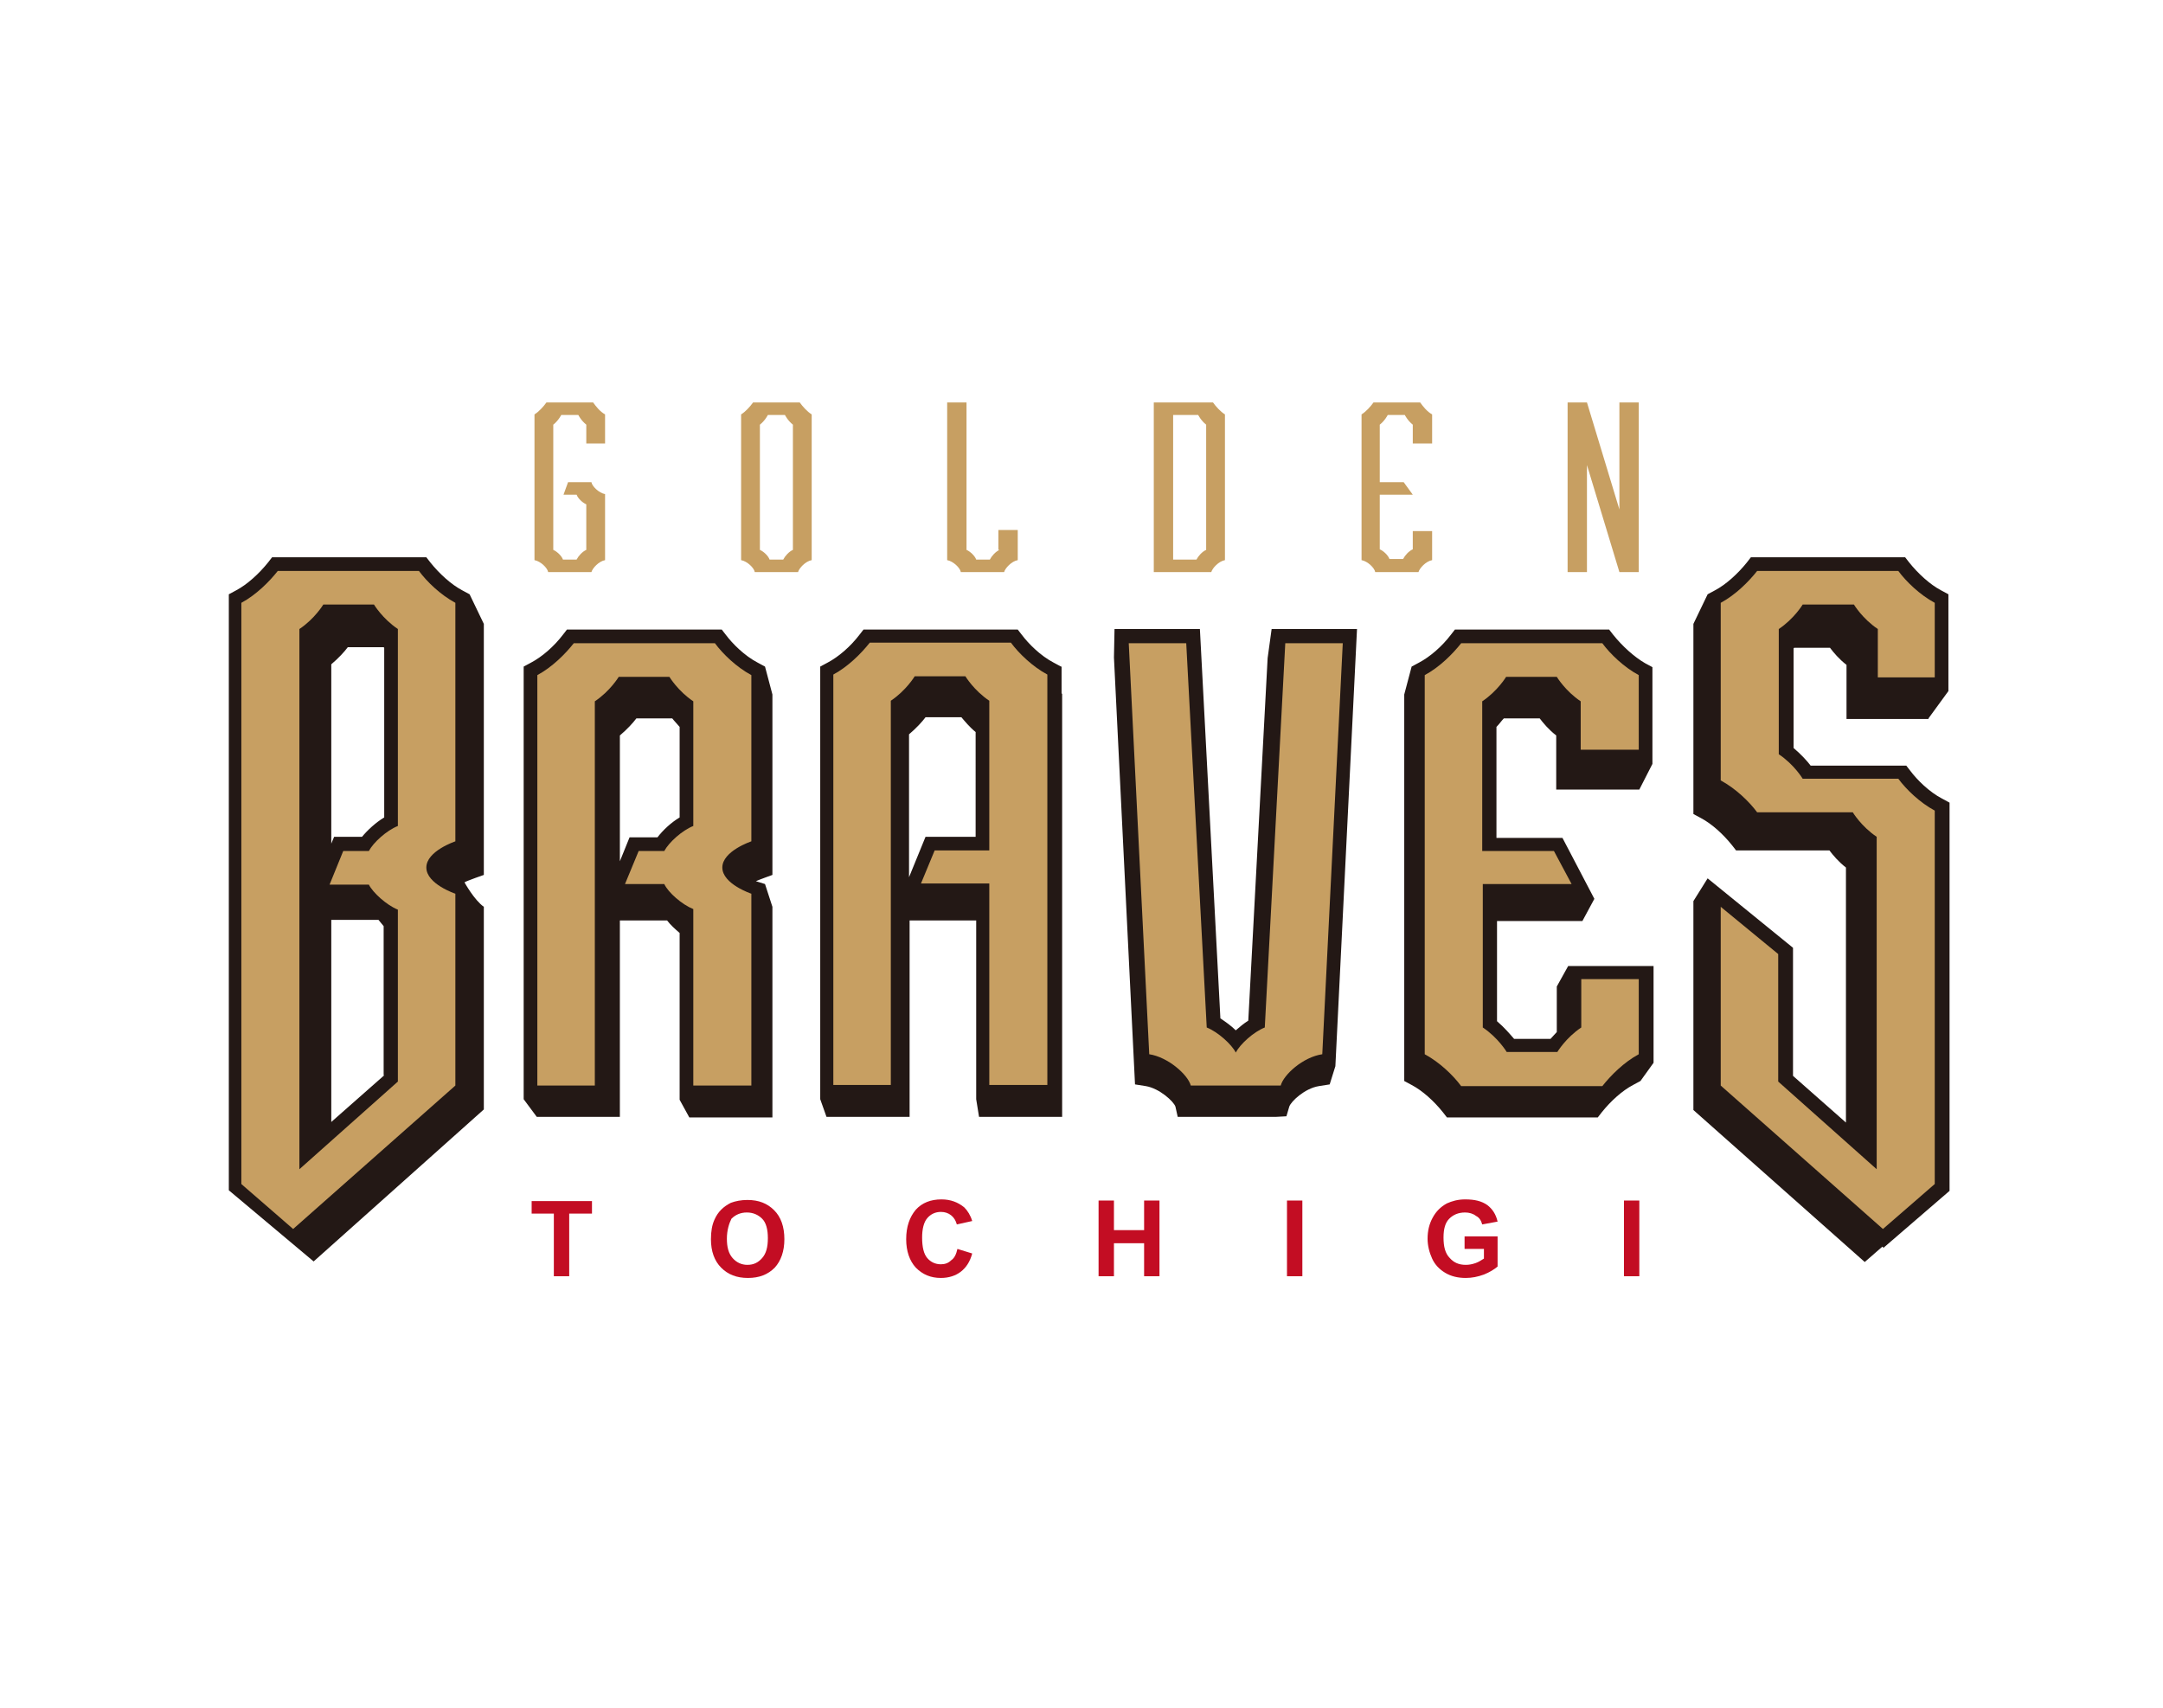 <?xml version="1.0" encoding="utf-8"?>
<!-- Generator: Adobe Illustrator 22.1.0, SVG Export Plug-In . SVG Version: 6.00 Build 0)  -->
<svg version="1.1" id="レイヤー_1" xmlns="http://www.w3.org/2000/svg" xmlns:xlink="http://www.w3.org/1999/xlink" x="0px"
	 y="0px" viewBox="0 0 380 300" style="enable-background:new 0 0 380 300;" xml:space="preserve">
<style type="text/css">
	.st0{fill:#C30D23;}
	.st1{fill:#231815;}
	.st2{fill:#C79F62;}
</style>
<g id="XMLID_1214_">
	<g id="XMLID_1249_">
		<path id="XMLID_1263_" class="st0" d="M97.3,224.2v-11h-3.9v-2.2H104v2.2H100v11H97.3z"/>
		<path id="XMLID_1260_" class="st0" d="M124.9,217.7c0-1.4,0.2-2.5,0.6-3.4c0.3-0.7,0.7-1.3,1.2-1.8c0.5-0.5,1.1-0.9,1.7-1.2
			c0.8-0.3,1.8-0.5,2.9-0.5c2,0,3.5,0.6,4.7,1.8c1.2,1.2,1.8,2.9,1.8,5.1c0,2.1-0.6,3.8-1.7,5c-1.2,1.2-2.7,1.8-4.7,1.8
			c-2,0-3.5-0.6-4.7-1.8C125.5,221.5,124.9,219.8,124.9,217.7z M127.7,217.6c0,1.5,0.3,2.6,1,3.4c0.7,0.8,1.6,1.2,2.6,1.2
			c1.1,0,1.9-0.4,2.6-1.2c0.7-0.8,1-1.9,1-3.5c0-1.5-0.3-2.7-1-3.4c-0.7-0.7-1.6-1.1-2.7-1.1c-1.1,0-2,0.4-2.7,1.1
			C128.1,214.9,127.7,216.1,127.7,217.6z"/>
		<path id="XMLID_1258_" class="st0" d="M168.2,219.4l2.6,0.8c-0.4,1.5-1.1,2.5-2,3.2c-0.9,0.7-2.1,1.1-3.5,1.1
			c-1.8,0-3.2-0.6-4.4-1.8c-1.1-1.2-1.7-2.9-1.7-5c0-2.2,0.6-3.9,1.7-5.2c1.1-1.2,2.6-1.8,4.5-1.8c1.6,0,2.9,0.5,4,1.4
			c0.6,0.6,1.1,1.4,1.4,2.4l-2.7,0.6c-0.2-0.7-0.5-1.2-1-1.6c-0.5-0.4-1.1-0.6-1.8-0.6c-1,0-1.8,0.4-2.4,1.1
			c-0.6,0.7-0.9,1.9-0.9,3.4c0,1.7,0.3,2.9,0.9,3.6c0.6,0.7,1.4,1.1,2.4,1.1c0.7,0,1.3-0.2,1.8-0.7C167.7,221,168,220.3,168.2,219.4
			z"/>
		<path id="XMLID_1256_" class="st0" d="M193,224.2v-13.3h2.7v5.2h5.3v-5.2h2.7v13.3h-2.7v-5.8h-5.3v5.8H193z"/>
		<path id="XMLID_1254_" class="st0" d="M226.1,224.2v-13.3h2.7v13.3H226.1z"/>
		<path id="XMLID_1252_" class="st0" d="M257.3,219.4v-2.2h5.8v5.3c-0.6,0.5-1.4,1-2.4,1.4c-1.1,0.4-2.1,0.6-3.2,0.6
			c-1.4,0-2.6-0.3-3.6-0.9c-1-0.6-1.8-1.4-2.3-2.5c-0.5-1.1-0.8-2.3-0.8-3.5c0-1.4,0.3-2.6,0.9-3.7c0.6-1.1,1.4-1.9,2.5-2.5
			c0.9-0.4,1.9-0.7,3.2-0.7c1.7,0,2.9,0.3,3.9,1c0.9,0.7,1.5,1.6,1.8,2.9l-2.7,0.5c-0.2-0.7-0.5-1.2-1.1-1.5
			c-0.5-0.4-1.2-0.6-1.9-0.6c-1.2,0-2.1,0.4-2.8,1.1c-0.7,0.7-1,1.8-1,3.3c0,1.6,0.3,2.8,1.1,3.6c0.7,0.8,1.6,1.2,2.8,1.2
			c0.6,0,1.1-0.1,1.7-0.3c0.6-0.2,1-0.5,1.5-0.8v-1.7H257.3z"/>
		<path id="XMLID_1250_" class="st0" d="M285.3,224.2v-13.3h2.7v13.3H285.3z"/>
	</g>
	<path id="XMLID_1235_" class="st1" d="M338.8,126.2l3.5-4.8v-17l-1.3-0.7c-1.9-1-4-2.9-5.6-4.9l-0.7-0.9h-27.1l-0.7,0.9
		c-1.6,2-3.7,3.9-5.6,4.9l-1.3,0.7l-2.5,5.2v33.4l1.3,0.7c1.9,1,3.9,2.8,5.5,4.8l0.7,0.9h16.4c0.6,0.8,1.6,2,2.9,3v44.8l-9.3-8.2
		v-22.5l-15-12.2l-2.5,4v36.7l30.1,26.7l3.1-2.7l0.2,0.2l11.6-10v-68.2l-1.3-0.7c-2.3-1.2-4.4-3.3-5.6-4.9l-0.7-0.9h-16.8
		c-0.6-0.8-1.7-2-3-3.1v-17.5c0,0,0,0,0.1-0.1l6.3,0c0.6,0.8,1.6,2,2.9,3v9.5H338.8z M283.4,111.5l-0.7-0.9h-27.1l-0.7,0.9
		c-1.6,2.1-3.7,3.9-5.6,4.9l-1.3,0.7l-1.3,4.9v67.9l1.3,0.7c1.9,1,3.9,2.8,5.5,4.8l0.7,0.9h26.5l0.7-0.9c1.6-2,3.6-3.8,5.5-4.8
		l1.3-0.7l2.3-3.2v-17h-15l-2,3.6v8c-0.4,0.4-0.8,0.9-1.1,1.2h-6.4c-0.7-0.8-1.7-2-3-3.1v-17.6H278l2.1-3.9l-5.6-10.7h-11.6v-19.5
		c0.5-0.5,0.9-1.1,1.3-1.5h6.3c0.6,0.8,1.6,2,2.9,3v9.5H288l2.3-4.5v-17l-1.3-0.7C287.1,115.4,285,113.5,283.4,111.5z M222.7,115.6
		l-3.4,63.7c-0.8,0.5-1.5,1.1-2.2,1.7c-0.8-0.8-1.8-1.5-2.7-2.1l-3.6-68.4h-15l-0.1,5l3.7,75l1.9,0.3c2.4,0.4,4.9,2.7,5.2,3.6
		l0.4,1.8h17.3l1.8-0.1l0.5-1.7c0.3-0.9,2.7-3.2,5.2-3.6l1.9-0.3l1-3.2l3.8-76.8h-15L222.7,115.6z M134.4,117.1l-1.3-0.7
		c-2.3-1.2-4.4-3.3-5.6-4.9l-0.7-0.9H99.6l-0.7,0.9c-1.6,2.1-3.7,3.9-5.6,4.9l-1.3,0.7v76l2.3,3.1h14.6v-34.5h8.3
		c0.6,0.8,1.4,1.5,2.2,2.2v29.3l1.7,3.1h14.6l0-37l-1.3-4l-1.6-0.5c0.4-0.2,2.9-1.1,2.9-1.1v-31.7L134.4,117.1z M119.4,143.6
		c-1.5,0.9-2.9,2.2-3.9,3.5l-4.9,0l-1.7,4.2v-22.1c1.3-1.1,2.3-2.2,2.9-3h6.3c0.3,0.4,0.8,0.9,1.3,1.5V143.6z M186.4,117.1l-1.3-0.7
		c-2.3-1.2-4.4-3.3-5.6-4.9l-0.7-0.9h-27.1l-0.7,0.9c-1.6,2.1-3.7,3.9-5.6,4.9l-1.3,0.7v76l1.1,3.1h14.6v-34.5h11.7v31.4l0.5,3.1
		h14.6v-74.3l-0.1-0.1V117.1z M171.4,147l-8.8,0l-2.9,7.1v-25.1c1.3-1.1,2.3-2.2,2.9-3h6.3c0.6,0.7,1.4,1.7,2.5,2.6L171.4,147z
		 M82.5,104.4l-1.3-0.7c-1.9-1-4-2.9-5.6-4.9l-0.7-0.9l-27.1,0l-0.7,0.9c-1.6,2-3.7,3.9-5.6,4.9l-1.3,0.7v104.7l14.9,12.5L85,194.9
		l0-35.6c-1.7-1.2-3.4-4.3-3.4-4.3c0.5-0.3,3.4-1.3,3.4-1.3v-44.1L82.5,104.4z M67.5,188.9l-9.3,8.2v-35.5h8.3
		c0.3,0.4,0.6,0.7,0.9,1.1V188.9z M67.5,143.6c-1.5,0.9-2.9,2.2-3.9,3.4h-4.9l-0.5,1.2l0-31.5c1.3-1.1,2.3-2.2,2.9-3h6.3
		c0,0,0,0,0.1,0.1V143.6z"/>
	<g id="XMLID_1224_">
		<path id="XMLID_1232_" class="st2" d="M213.1,70.7h-10.4v29.8h10.1c0.2-0.7,1.3-1.9,2.4-2.1V72.8
			C214.4,72.3,213.6,71.4,213.1,70.7z M211.9,96.6c-0.7,0.3-1.4,1.1-1.7,1.7h-4.1V72.9h4.4c0,0,0.5,1,1.4,1.7V96.6z"/>
		<polygon id="XMLID_1192_" class="st2" points="284.5,70.7 284.5,89.5 278.8,70.7 275.4,70.7 275.4,100.5 278.8,100.5 278.8,81.7 
			284.5,100.5 287.9,100.5 287.9,70.7 		"/>
		<path id="XMLID_1191_" class="st2" d="M175.6,96.6c-0.7,0.3-1.4,1.1-1.7,1.7h-2.4c-0.2-0.6-1-1.4-1.7-1.7V70.7h-3.4l0,27.7
			c1.1,0.2,2.3,1.4,2.4,2.1h7.6c0.2-0.7,1.3-1.9,2.4-2.1l0-5.3h-3.4V96.6z"/>
		<path id="XMLID_1190_" class="st2" d="M106.3,77.8v-5c-0.9-0.5-1.6-1.4-2.1-2.1H96c-0.5,0.7-1.3,1.6-2.1,2.1l0,25.6
			c1.1,0.2,2.3,1.4,2.4,2.1h7.6c0.2-0.7,1.3-1.9,2.4-2.1V86.8c-1.1-0.2-2.3-1.4-2.4-2.1h-4.1L99,86.9h2.3c0.2,0.6,1,1.4,1.7,1.7v8
			c-0.7,0.3-1.4,1.1-1.7,1.7h-2.4c-0.2-0.6-1-1.4-1.7-1.7v-22c0.9-0.7,1.4-1.7,1.4-1.7h3c0,0,0.5,1,1.4,1.7v3.3H106.3z"/>
		<path id="XMLID_1226_" class="st2" d="M140.5,70.7h-8.2c-0.5,0.7-1.3,1.6-2.1,2.1l0,25.6c1.1,0.2,2.3,1.4,2.4,2.1h7.6
			c0.2-0.7,1.3-1.9,2.4-2.1l0-25.6C141.8,72.3,141,71.4,140.5,70.7z M139.3,96.6c-0.7,0.3-1.4,1.1-1.7,1.7h-2.4
			c-0.2-0.6-1-1.4-1.7-1.7v-22c0.9-0.7,1.4-1.7,1.4-1.7h3c0,0,0.5,1,1.4,1.7V96.6z"/>
		<path id="XMLID_1187_" class="st2" d="M251.6,77.8v-5c-0.9-0.5-1.6-1.4-2.1-2.1h-8.2c-0.5,0.7-1.3,1.6-2.1,2.1l0,25.6
			c1.1,0.2,2.3,1.4,2.4,2.1h7.6c0.2-0.7,1.3-1.9,2.4-2.1v-5.1h-3.4v3.2c-0.7,0.3-1.4,1.1-1.7,1.7h-2.4c-0.2-0.6-1-1.4-1.7-1.7v-9.6
			h5.8l-1.6-2.2h-4.2V74.6c0.9-0.7,1.4-1.7,1.4-1.7h3c0,0,0.5,1,1.4,1.7v3.3H251.6z"/>
	</g>
	<g id="XMLID_1215_">
		<path id="XMLID_1186_" class="st2" d="M132,147.8v-29.2c-2.6-1.4-5-3.7-6.4-5.6h-24.8c-1.5,1.9-3.8,4.2-6.4,5.6v72.1h10.1v-67.5
			c2.7-1.8,4.2-4.3,4.2-4.3h8.9c0,0,1.5,2.5,4.2,4.3v21.9c-2,0.8-4.3,2.9-5.1,4.4l-4.5,0l-2.4,5.8h6.9c0.7,1.5,3.1,3.6,5.1,4.4v31
			H132V157c0,0-5.1-1.7-5.1-4.6C126.9,149.5,132,147.8,132,147.8z"/>
		<path id="XMLID_1185_" class="st2" d="M184,118.5c-2.6-1.4-5-3.7-6.4-5.6h-24.8c-1.5,1.9-3.8,4.2-6.4,5.6v72.1h10.1v-67.5
			c2.7-1.8,4.2-4.3,4.2-4.3h8.9c0,0,1.5,2.5,4.2,4.3l0,26.3l-9.6,0l-2.4,5.8h12v35.4H184V118.5z"/>
		<path id="XMLID_1184_" class="st2" d="M287.9,131.7v-13.1c-2.6-1.4-5-3.7-6.4-5.6h-24.8c-1.5,1.9-3.8,4.2-6.4,5.6v66.6
			c2.6,1.4,5,3.7,6.4,5.6h24.8c1.5-1.9,3.8-4.2,6.4-5.6V172h-10.1v8.5c-2.7,1.8-4.2,4.3-4.2,4.3h-8.9c0,0-1.5-2.5-4.2-4.3l0-25.2
			h15.6l-3.1-5.8h-12.6l0-26.3c2.7-1.8,4.2-4.3,4.2-4.3h8.9c0,0,1.5,2.5,4.2,4.3v8.5H287.9z"/>
		<path id="XMLID_1183_" class="st2" d="M225.8,113l-3.6,67.5c-2,0.8-4.3,2.9-5.1,4.4c-0.7-1.4-3.1-3.6-5.1-4.4l-3.6-67.5h-10.1
			l3.6,72.2c3.3,0.5,6.8,3.6,7.3,5.5H225c0.5-1.9,3.9-5,7.3-5.5l3.6-72.2H225.8z"/>
		<path id="XMLID_1182_" class="st2" d="M339.9,119v-13.1c-2.6-1.4-5-3.7-6.4-5.6h-24.8c-1.5,1.9-3.8,4.2-6.4,5.6v31.2
			c2.6,1.4,5,3.7,6.4,5.6h16.8c0,0,1.5,2.5,4.2,4.3v58.4L312.4,190v-22.4l-10.1-8.3v31.4l28.5,25.2l9.1-7.9v-65.6
			c-2.6-1.4-5-3.7-6.4-5.6h-16.8c0,0-1.5-2.5-4.2-4.3v-22c2.7-1.8,4.2-4.3,4.2-4.3h4.5v0h4.5c0,0,1.5,2.5,4.2,4.3v8.5H339.9z"/>
		<path id="XMLID_1216_" class="st2" d="M80,147.8v-41.9c-2.6-1.4-5-3.7-6.4-5.6l-24.8,0c-1.5,1.9-3.8,4.2-6.4,5.6l0,102.1l9.1,7.9
			L80,190.7V157c0,0-5.1-1.7-5.1-4.6C74.9,149.5,80,147.8,80,147.8z M69.9,145.1c-2,0.8-4.3,2.9-5.1,4.4h-4.5l-2.4,5.9h6.9
			c0.7,1.4,3.1,3.6,5.1,4.4V190l-17.3,15.4l0-94.9c2.7-1.8,4.2-4.3,4.2-4.3h8.9c0,0,1.5,2.5,4.2,4.3V145.1z"/>
	</g>
</g>
</svg>
